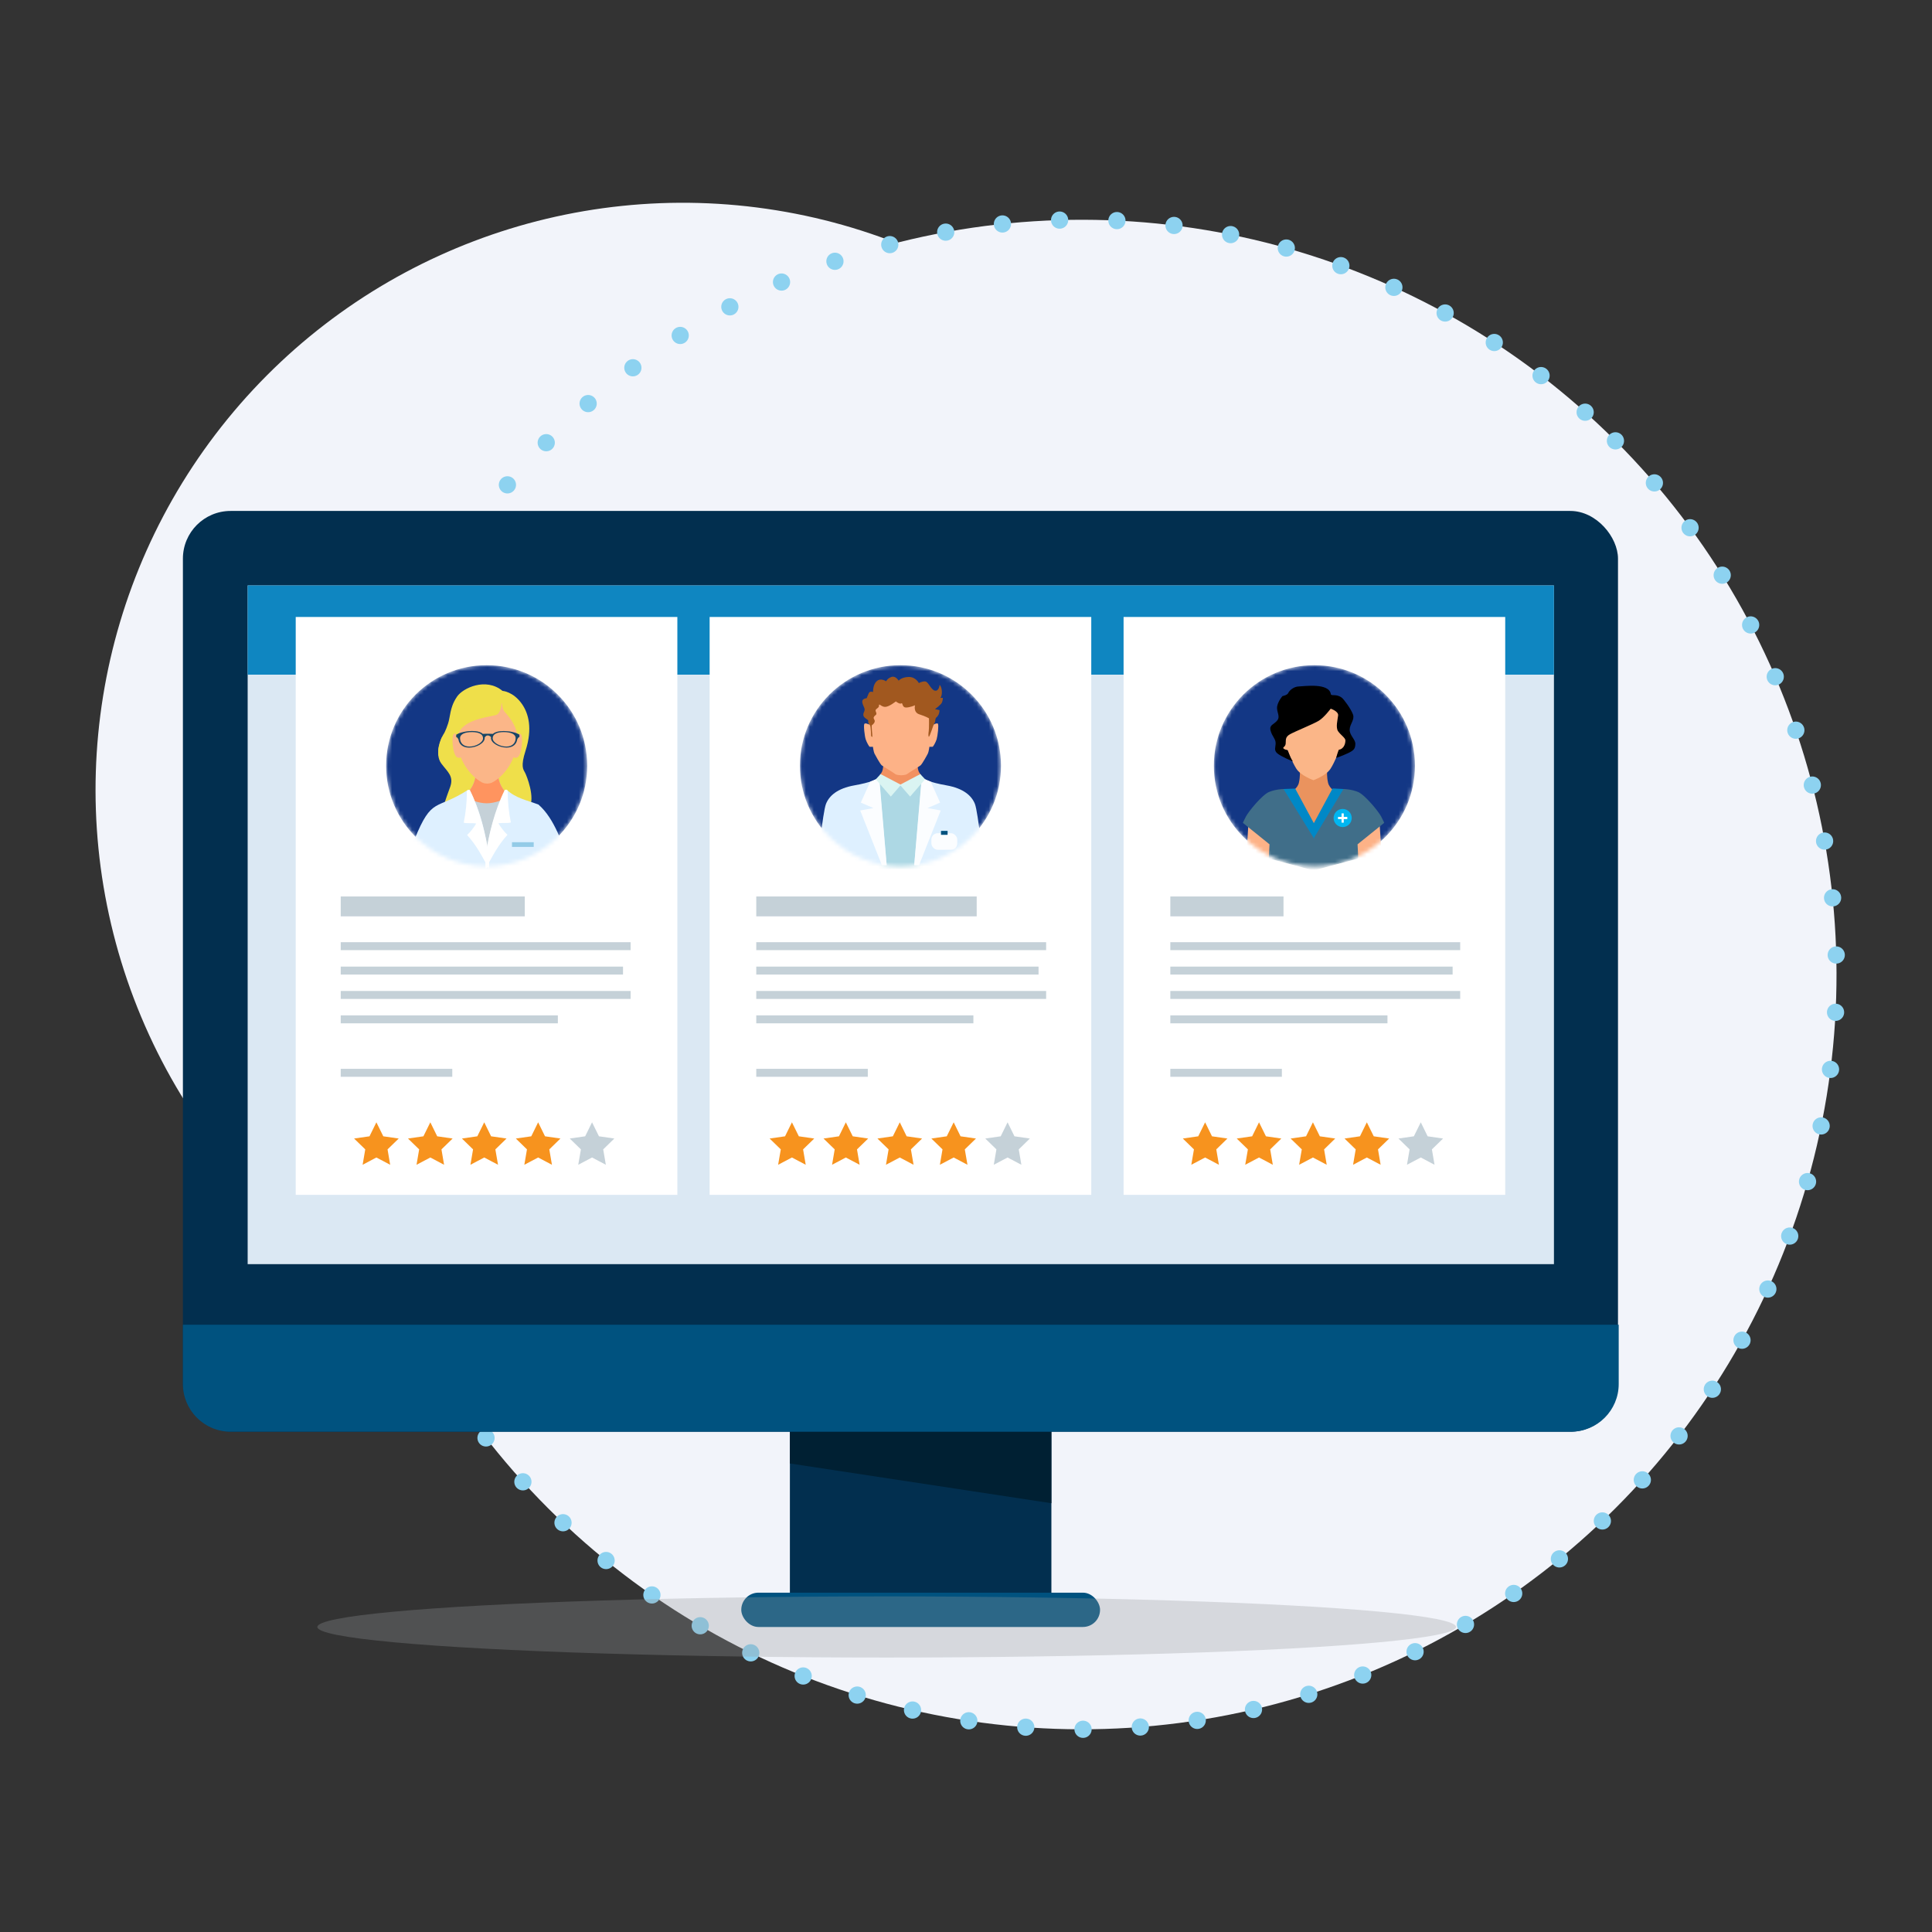 <?xml version="1.0" encoding="UTF-8"?>
<svg xmlns="http://www.w3.org/2000/svg" xmlns:xlink="http://www.w3.org/1999/xlink" viewBox="0 0 486 486">
  <rect x="0" y="0" width="486" height="486" fill="#333333" stroke="none"/>
  <defs>
    <style>
      .cls-1 {
        mask: url(#mask);
      }

      .cls-2, .cls-3 {
        fill: #f2f4fa;
      }

      .cls-4 {
        fill: #00527f;
      }

      .cls-5 {
        fill: #00b6f1;
      }

      .cls-6 {
        fill: #022f4f;
      }

      .cls-7 {
        fill: #002033;
      }

      .cls-8 {
        fill: #0088c7;
      }

      .cls-9 {
        fill: #f29161;
      }

      .cls-10 {
        fill: #f7931e;
      }

      .cls-11 {
        fill: #ea935e;
      }

      .cls-12 {
        fill: #fff;
      }

      .cls-13 {
        fill: #fbfdff;
      }

      .cls-14 {
        fill: #fbb688;
      }

      .cls-15 {
        fill: #efdf4a;
      }

      .cls-16 {
        fill: #ff945f;
      }

      .cls-17 {
        fill: #fdb287;
      }

      .cls-18 {
        fill: #a1581f;
      }

      .cls-19 {
        fill: #add8e4;
      }

      .cls-20 {
        fill: #daf4f2;
      }

      .cls-21 {
        fill: #dbe8f3;
      }

      .cls-22 {
        fill: #def0ff;
      }

      .cls-23 {
        fill: #c5d1d8;
      }

      .cls-24 {
        fill: #133785;
      }

      .cls-25 {
        fill: #0f86c1;
      }

      .cls-26 {
        fill: #406e89;
      }

      .cls-27 {
        fill: #184666;
      }

      .cls-28 {
        fill: #94cbe7;
      }

      .cls-3 {
        stroke: #8dd2f0;
        stroke-dasharray: 0 0 0 14.42;
        stroke-linecap: round;
        stroke-linejoin: round;
        stroke-width: 4.33px;
      }

      .cls-29 {
        mask: url(#mask-2);
      }

      .cls-30 {
        mask: url(#mask-1);
      }

      .cls-31 {
        fill: #94969a;
        mix-blend-mode: multiply;
        opacity: .3;
      }

      .cls-32 {
        isolation: isolate;
      }
    </style>
    <mask id="mask" x="97.13" y="167.33" width="50.58" height="55.12" maskUnits="userSpaceOnUse">
      <circle class="cls-12" cx="122.42" cy="192.62" r="25.29"/>
    </mask>
    <mask id="mask-1" x="201.22" y="167.33" width="50.58" height="51.31" maskUnits="userSpaceOnUse">
      <circle class="cls-12" cx="226.51" cy="192.62" r="25.29"/>
    </mask>
    <mask id="mask-2" x="305.34" y="167.33" width="50.58" height="51.62" maskUnits="userSpaceOnUse">
      <circle class="cls-12" cx="330.64" cy="192.62" r="25.29"/>
    </mask>
  </defs>
  <g class="cls-32">
    <g id="Vorteile_Ausspieler" data-name="Vorteile Ausspieler"/>
    <g id="anonym"/>
    <g id="Zielgruppe"/>
    <g id="Verbreitung"/>
    <g id="Benutzerfreundlich"/>
    <g id="Pool">
      <circle class="cls-2" cx="171.72" cy="198.69" r="147.7" transform="translate(-51.78 336.57) rotate(-80.83)"/>
      <circle class="cls-3" cx="272.11" cy="245.15" r="189.86" transform="translate(-93.64 264.21) rotate(-45)"/>
      <g>
        <rect class="cls-6" x="198.7" y="336.26" width="65.78" height="65.78"/>
        <polygon class="cls-7" points="264.48 378.14 198.7 368.14 198.7 336.26 264.48 336.26 264.48 378.14"/>
        <rect class="cls-6" x="46.01" y="128.53" width="361" height="231.62" rx="12" ry="12"/>
        <path class="cls-4" d="M46.01,333.24H407.19v14.91c0,6.62-5.38,12-12,12H58.01c-6.62,0-12-5.38-12-12v-14.91h0Z"/>
        <rect class="cls-21" x="62.3" y="147.27" width="328.6" height="170.73"/>
        <rect class="cls-25" x="62.3" y="147.27" width="328.6" height="22.44"/>
        <rect class="cls-4" x="186.47" y="400.64" width="90.25" height="8.63" rx="4.31" ry="4.31"/>
      </g>
      <g>
        <rect class="cls-12" x="74.39" y="155.2" width="96" height="145.37"/>
        <rect class="cls-12" x="178.51" y="155.2" width="96" height="145.37"/>
        <rect class="cls-12" x="282.64" y="155.2" width="96" height="145.37"/>
      </g>
      <g>
        <rect class="cls-23" x="85.71" y="225.51" width="46.3" height="5"/>
        <rect class="cls-23" x="85.71" y="237.01" width="72.92" height="2"/>
        <rect class="cls-23" x="85.71" y="243.15" width="71.01" height="2"/>
        <rect class="cls-23" x="85.71" y="249.28" width="72.92" height="2"/>
        <rect class="cls-23" x="85.71" y="255.42" width="54.62" height="2"/>
        <rect class="cls-23" x="85.71" y="268.87" width="28.06" height="2"/>
        <rect class="cls-23" x="190.24" y="237.01" width="72.92" height="2"/>
        <rect class="cls-23" x="190.24" y="243.15" width="71.01" height="2"/>
        <rect class="cls-23" x="190.24" y="249.28" width="72.92" height="2"/>
        <rect class="cls-23" x="190.24" y="255.42" width="54.62" height="2"/>
        <rect class="cls-23" x="190.24" y="268.87" width="28.06" height="2"/>
        <rect class="cls-23" x="294.4" y="237.01" width="72.92" height="2"/>
        <rect class="cls-23" x="294.4" y="243.15" width="71.01" height="2"/>
        <rect class="cls-23" x="294.4" y="249.28" width="72.92" height="2"/>
        <rect class="cls-23" x="294.4" y="255.42" width="54.62" height="2"/>
        <rect class="cls-23" x="294.4" y="268.87" width="28.06" height="2"/>
        <rect class="cls-23" x="190.24" y="225.51" width="55.45" height="5"/>
        <rect class="cls-23" x="294.4" y="225.51" width="28.47" height="5"/>
        <ellipse class="cls-31" cx="223.05" cy="409.27" rx="143.22" ry="7.69"/>
      </g>
      <g>
        <polygon class="cls-10" points="94.68 282.32 96.42 285.84 100.3 286.4 97.49 289.13 98.15 293 94.68 291.17 91.22 293 91.88 289.13 89.07 286.4 92.95 285.84 94.68 282.32"/>
        <polygon class="cls-10" points="108.25 282.32 109.98 285.84 113.86 286.4 111.05 289.13 111.71 293 108.25 291.17 104.78 293 105.44 289.13 102.63 286.4 106.51 285.84 108.25 282.32"/>
        <polygon class="cls-10" points="121.81 282.32 123.54 285.84 127.42 286.4 124.61 289.13 125.28 293 121.81 291.17 118.34 293 119 289.13 116.2 286.4 120.07 285.84 121.81 282.32"/>
        <polygon class="cls-10" points="135.37 282.32 137.1 285.84 140.98 286.4 138.18 289.13 138.84 293 135.37 291.17 131.9 293 132.56 289.13 129.76 286.4 133.64 285.84 135.37 282.32"/>
        <polygon class="cls-23" points="148.93 282.32 150.67 285.84 154.54 286.4 151.74 289.13 152.4 293 148.93 291.17 145.46 293 146.13 289.13 143.32 286.4 147.2 285.84 148.93 282.32"/>
      </g>
      <g>
        <polygon class="cls-10" points="199.21 282.32 200.95 285.84 204.83 286.4 202.02 289.13 202.68 293 199.21 291.17 195.74 293 196.41 289.13 193.6 286.4 197.48 285.84 199.21 282.32"/>
        <polygon class="cls-10" points="212.77 282.32 214.51 285.84 218.39 286.4 215.58 289.13 216.24 293 212.77 291.17 209.31 293 209.97 289.13 207.16 286.4 211.04 285.84 212.77 282.32"/>
        <polygon class="cls-10" points="226.34 282.32 228.07 285.84 231.95 286.4 229.14 289.13 229.81 293 226.34 291.17 222.87 293 223.53 289.13 220.72 286.4 224.6 285.84 226.34 282.32"/>
        <polygon class="cls-10" points="239.9 282.32 241.63 285.84 245.51 286.4 242.7 289.13 243.37 293 239.9 291.17 236.43 293 237.09 289.13 234.29 286.4 238.16 285.84 239.9 282.32"/>
        <polygon class="cls-23" points="253.46 282.32 255.19 285.84 259.07 286.4 256.27 289.13 256.93 293 253.46 291.17 249.99 293 250.65 289.13 247.85 286.4 251.73 285.84 253.46 282.32"/>
      </g>
      <g>
        <polygon class="cls-10" points="303.15 282.32 304.88 285.84 308.76 286.4 305.96 289.13 306.62 293 303.15 291.17 299.68 293 300.34 289.13 297.54 286.4 301.42 285.84 303.15 282.32"/>
        <polygon class="cls-10" points="316.71 282.32 318.45 285.84 322.32 286.4 319.52 289.13 320.18 293 316.71 291.17 313.24 293 313.91 289.13 311.1 286.4 314.98 285.84 316.71 282.32"/>
        <polygon class="cls-10" points="330.27 282.32 332.01 285.84 335.88 286.4 333.08 289.13 333.74 293 330.27 291.17 326.8 293 327.47 289.13 324.66 286.4 328.54 285.84 330.27 282.32"/>
        <polygon class="cls-10" points="343.83 282.32 345.57 285.84 349.45 286.4 346.64 289.13 347.3 293 343.83 291.17 340.37 293 341.03 289.13 338.22 286.4 342.1 285.84 343.83 282.32"/>
        <polygon class="cls-23" points="357.4 282.32 359.13 285.84 363.01 286.4 360.2 289.13 360.86 293 357.4 291.17 353.93 293 354.59 289.13 351.78 286.4 355.66 285.84 357.4 282.32"/>
      </g>
      <g class="cls-1">
        <g>
          <circle class="cls-24" cx="122.42" cy="192.62" r="25.29"/>
          <g>
            <path class="cls-15" d="M115.91,184.33l4.49,10.95-2.2,5.99-3.23,.95s1.23-3.51,.65-5.77c-.58-2.26-5.13-4.99-5.34-6.64-.35-2.75,1.5-5.47,1.5-5.47,0,0,.96-1.88,1.25-3.63,.44-2.56,.85-3.85,1.93-5.46,1.46-2.17,7.23-4.92,11.44-1.46,0,0,2.73,.15,4.94,3.36,1.57,2.29,2.69,6.03,.86,11.7-1.27,3.95-.58,4.67-.15,5.47,.44,.8,2.64,6.32,1.1,8.9-1.54,2.58-10.71-3.42-10.71-3.42l.24-4.72-2.29-12.82-4.49,2.06Z"/>
            <path class="cls-23" d="M136.14,203.98c-1.82-.6-10.93-2.27-10.93-10.09l-2.75,1.31-2.75-1.31c0,7.82-9.11,9.48-10.93,10.09-2.42,.8-2.66,8.83-2.66,8.83h32.69s-.25-8.02-2.66-8.83Z"/>
            <path class="cls-16" d="M126.25,198c-.1-.18-.19-.36-.28-.54-.05-.12-.11-.24-.16-.36-.08-.2-.15-.4-.21-.61-.04-.13-.08-.25-.11-.38-.06-.23-.1-.47-.14-.72-.02-.12-.05-.23-.06-.35-.05-.37-.07-.76-.07-1.16l-2.75,1.31-2.71-1.29h0l-.04-.02c0,.26-.02,.51-.04,.76-.02,.19-.03,.38-.06,.56-.02,.16-.05,.32-.08,.47-.04,.17-.07,.35-.12,.51-.04,.15-.09,.29-.13,.44-.05,.16-.11,.32-.17,.47-.06,.14-.12,.27-.18,.4-.07,.15-.14,.29-.22,.43-.55,1-1.28,1.84-2.11,2.54,1.73,.7,3.72,1.61,5.83,1.61s4.13-.92,5.87-1.62c-.8-.68-1.51-1.49-2.05-2.45Z"/>
            <path class="cls-14" d="M130.94,184.6c-.35-.19-.62-.04-.82,.18-.2-6-2.99-8.74-7.56-8.74-4.56,0-7.34,2.72-7.56,8.68-.19-.19-.45-.3-.77-.12-.79,.43-.37,5.35,.78,5.92,.41,.2,.7,.13,.91-.03,1.29,3.3,3.66,5.49,5.4,6.37,.48,.24,1.23,.26,1.23,.26,0,0,.76-.02,1.23-.26,1.75-.88,4.12-3.08,5.41-6.4,.22,.19,.53,.27,.96,.06,1.15-.57,1.57-5.49,.78-5.92Z"/>
            <path class="cls-15" d="M126.2,176.26s0,3.26-1.49,3.62c-2.8,.68-9.44,1.36-9.73,6.07,0,0-.66-2.53-.66-3.48s3.7-9.62,11.88-6.21Z"/>
            <path class="cls-15" d="M126.2,176.26s.05,2.06,.79,2.86c3.23,3.51,3.19,5.86,3.16,7.23,0,0,.84-3.71,.4-5.59-.44-1.87-.98-5.05-4.34-4.5Z"/>
            <path class="cls-15" d="M111.23,185.33s-2.11,4.22-.2,6.76c1.57,2.08,3.13,3.14,2.25,5.76-.88,2.62-3.14,7.41-1.24,9.76,0,0-.37-2.78,.58-4.27,0,0-.44,2.97,.44,4.65,.88,1.68,.07,2.27-.51,2.63,0,0,2.53-.51,2.03-2.49-.49-1.97-.26-5.78,1.01-6.77,1.27-.99,2-3.76,1.16-5.51-.84-1.75-5.53-10.53-5.53-10.53Z"/>
            <path class="cls-27" d="M127.96,183.98c-.1-.02-.2-.03-.3-.04h0c-.3-.03-.62-.05-.96-.05-1.24,0-2.22,.24-2.75,.75v-.03c-1.37-.09-2.47,0-2.47,0v.02c-.52-.51-1.5-.75-2.74-.75-.33,0-.65,.02-.96,.05h0c-.1,.01-.2,.02-.3,.04-2.1,.3-2.72,.87-2.72,.87v.58c.35,.03,.57,.61,.57,.62,.16,1.08,.98,2.03,2.67,2.03,1.9,0,3.93-1.17,3.93-2.4,0-.07-.02-.13-.03-.2l.03,.05c.7-1.11,1.59-.1,1.59-.1l.02-.04c-.02,.09-.04,.18-.04,.28,0,1.23,2.04,2.4,3.93,2.4,1.7,0,2.52-.95,2.67-2.03,0,0,.22-.59,.57-.62v-.58s-.62-.57-2.72-.87Zm-9.88,3.82c-1.65,0-2.35-1.04-2.35-2.11s1.34-1.53,2.99-1.53,2.79,.48,2.79,1.55-1.77,2.09-3.43,2.09Zm9.28,0c-1.65,0-3.43-1.02-3.43-2.09s1.13-1.55,2.79-1.55,2.99,.46,2.99,1.53-.7,2.11-2.35,2.11Z"/>
            <path class="cls-22" d="M143.53,217.32c-2.13-4.95-3.94-11.33-8.09-14.94-2.71-1.01-5.78-1.6-7.94-3.7-.15,.03-.29,.05-.43,.06-2.07,4.53-3.78,9.44-4.49,14.42-.75-4.98-2.11-9.85-4.4-14.42-.15,0-.29-.02-.43-.06-8.18,5.28-9.06,1.57-13.49,12.5-2.99,7.05-4.22,5.64,3.1,8.9,1.35,.42,1.78,.93,1.55,2.36h27.44c.03-.45-.11-1.22,.05-1.59,2.2-1.32,5.02-2.11,7.13-3.53Z"/>
            <rect class="cls-28" x="128.79" y="211.86" width="5.47" height="1.18"/>
            <path class="cls-12" d="M123.07,215.39c-.94-5.66-2.29-11.39-4.89-16.65-.15,0-.29-.02-.43-.05-.1,.09-.2,.19-.31,.28,.02,2.68-.25,5.35-.79,7.98,1.04,.25,2.11,.01,3.14,.21-.62,1.03-1.39,2.06-2.29,2.89,2.35,2.54,3.92,5.59,5.53,8.62l.03-3.27Z"/>
            <path class="cls-12" d="M122.09,215.34c.94-5.66,2.29-11.39,4.89-16.65,.15,0,.29-.02,.43-.05,.1,.09,.2,.19,.31,.28-.02,2.68,.25,5.35,.79,7.98-1.04,.25-2.11,.01-3.14,.21,.62,1.03,1.39,2.06,2.29,2.89-2.1,2.27-3.58,4.96-5.03,7.67-.08,.15,.18,.36,.18,.36l-.69,.59-.03-3.27Z"/>
          </g>
        </g>
      </g>
      <g class="cls-30">
        <g>
          <circle class="cls-24" cx="226.51" cy="192.62" r="25.29"/>
          <g>
            <path class="cls-9" d="M231.25,194.36c-.24-.38-.33-.94-.33-.94,0,0-.31-1.88-.33-2.46-.03-.58-3.95,2.46-3.95,2.46l-.14,1.27-.14-1.27s-3.92-3.05-3.95-2.46c-.03,.58-.33,2.46-.33,2.46,0,0-.09,.57-.33,.94-.24,.38-.52,.69-.52,.69l3.91,11.78h2.73l3.82-11.84s-.19-.26-.43-.64Z"/>
            <path class="cls-17" d="M235.99,182.09c-.26-.33-1.17,.18-1.17,.18,0,0-.33-1.46-.22-1.68,.11-.22,.04-5.79-.04-5.9-.07-.11-7.58-1.95-7.58-1.95h-.53s-7.5,1.84-7.58,1.95c-.07,.11-.15,5.68-.04,5.9,.11,.22-.22,1.68-.22,1.68,0,0-.91-.51-1.17-.18s.07,3.1,.33,3.9c.26,.8,.87,1.82,.98,1.86,.11,.04,.83,0,.83,0,0,0,.19,1.27,.38,1.68,.2,.4,1.44,2.66,1.84,2.99,.4,.33,3.06,1.89,3.39,2.19,.33,.29,1.5,.31,1.5,.31,0,0,1.18-.02,1.5-.31,.33-.29,2.99-1.86,3.39-2.19,.4-.33,1.65-2.59,1.84-2.99,.2-.4,.38-1.68,.38-1.68,0,0,.72,.04,.83,0,.11-.04,.73-1.06,.98-1.86,.25-.8,.58-3.57,.33-3.9Z"/>
            <path class="cls-18" d="M233.66,185.32c.22,0,1.14-2.97,1.24-3.09s.36-.66,.36-.91,.16-.74,.16-.74c0,0,.31-.17,.63-.73s.28-1.22,.28-1.22l-1.13-.25s1.54-1.1,1.76-1.69,.22-1.13,.22-1.13h-.63s.44-.44,.38-1.63-.56-1.66-.56-1.66c0,0-.16,1.63-1.16,1.47-1-.16-1.66-2.23-2.44-2.32s-1.63,.41-1.63,.41c0,0-.78-1.6-2.6-1.54s-2.48,.94-2.48,.94c0,0-.75-1.32-1.82-.94s-1.32,1.1-1.32,1.1c0,0-1.35-.97-2.38-.03-1.03,.94-.91,2.73-.91,2.73,0,0-.78-.34-1.07,.25s-.53,1.28-.53,1.28c0,0-1.19,.09-1.13,.91s.6,1.44,.6,1.94-.22,.63-.31,1.07,.06,.78,.47,1.1,.85,.47,.75,.88,.28,.63,.47,.97,.25,2.63,.25,2.63c0,0,.25,.44,.31,.16s-.31-2.79-.09-2.88,.91-.75,.63-1.28-.28-.56-.06-.91,.81-.34,.41-1.16,.81-.78,.78-1.54,.53,.31,1.54,.31,2.7-1.38,2.7-1.38c0,0,.97,.78,1.38,.5s.13,.97,1.1,1.03,2.35-.56,2.35-.56c0,0-.5,1.79,1.1,2.29s2.41,1,2.41,1c0,0,.03,2.57-.06,3.17s-.16,1.47,.06,1.47Z"/>
            <polygon class="cls-19" points="232.04 196.81 226.51 197.49 220.98 196.81 216.51 218.64 236.52 218.64 232.04 196.81"/>
            <path class="cls-22" d="M223.05,217.64h-17.45s1.37-13.33,2.17-15.39c.8-2.06,2.86-3.93,7.16-4.69s5.37-1.52,5.37-1.52h.85l1.89,21.6Z"/>
            <polygon class="cls-13" points="223.05 217.64 221.84 217.64 216.39 203.88 219.72 203.27 216.54 201.9 218.92 196.62 221.18 195.66 223.05 217.64"/>
            <path class="cls-22" d="M229.97,217.64h17.45s-1.37-13.33-2.17-15.39c-.8-2.06-2.86-3.93-7.16-4.69-4.31-.76-5.37-1.52-5.37-1.52h-.85l-1.89,21.6Z"/>
            <polygon class="cls-13" points="229.97 217.64 231.19 217.64 236.64 203.88 233.31 203.27 236.49 201.9 234.11 196.62 231.85 195.66 229.97 217.64"/>
            <polygon class="cls-20" points="232.72 196.03 231.5 194.73 226.51 197.35 221.52 194.73 220.31 196.03 224.09 200.38 226.51 197.58 228.94 200.38 232.72 196.03"/>
            <rect class="cls-13" x="234.29" y="209.6" width="6.51" height="4.16" rx="1.59" ry="1.59"/>
            <rect class="cls-4" x="236.71" y="209.01" width="1.66" height=".99"/>
          </g>
        </g>
      </g>
      <g class="cls-29">
        <g>
          <circle class="cls-24" cx="330.64" cy="192.62" r="25.29"/>
          <g>
            <polygon class="cls-17" points="347.61 215.95 347.02 206.87 339.96 211.14 340.85 215.95 347.61 215.95"/>
            <polygon class="cls-17" points="313.48 215.95 314.07 206.87 321.13 211.14 320.24 215.95 313.48 215.95"/>
            <path class="cls-26" d="M348.2,206.99s-.12-.36-.77-1.6c-.65-1.25-4.09-5.46-5.81-6.17-1.72-.71-3.65-.74-3.65-.74h-15.09s-1.93,.03-3.65,.74c-1.72,.71-5.16,4.92-5.81,6.17-.65,1.25-.77,1.6-.77,1.6l6.7,5.4-.18,3.56,11.26,3,11.25-3-.18-3.56,6.7-5.4Z"/>
            <path class="cls-11" d="M336.1,199.22s-1.66-.77-2.02-2.31c-.36-1.54-.24-2.91-.24-2.91l-3.43,.53-3.43-.53s.12,1.36-.24,2.91-2.02,2.31-2.02,2.31l5.68,8.84h0l5.68-8.84Z"/>
            <path class="cls-14" d="M338.65,185.88c-.24-.53-1.13-1.84-1.13-1.84l-.18-6.7-6.11-1.84h-1.63l-6.11,1.84-.18,6.7s-.89,1.3-1.13,1.84c-.24,.53,.24,2.08,.53,2.43,.3,.36,1.19,.42,1.19,.42,0,0,1.07,2.85,2.19,4.63,1.1,1.74,4.17,2.85,4.31,2.9h0c.14-.05,3.21-1.17,4.31-2.9,1.13-1.78,2.19-4.63,2.19-4.63,0,0,.89-.06,1.19-.42s.77-1.9,.53-2.43Z"/>
            <polygon class="cls-8" points="330.59 210.68 337.96 198.48 335.21 198.33 330.5 207.07 325.81 198.37 322.87 198.48 330.42 210.72 330.42 210.96 330.49 210.84 330.59 211.01 330.59 210.68"/>
            <path d="M322.62,175.09s-1.04,1.15-1.33,2.52,.88,2.55,0,3.63c-.88,1.08-2.06,1.08-1.67,2.55,.39,1.47,1.27,2.06,1.27,3.14s-.49,1.76,.39,2.55,3.93,2.06,3.93,2.06c0,0-.54-.83-.82-1.59s-.49-1.22-.49-1.22c0,0-1-.22-1.08-.54s.47-.28,.59-1.08-.26-1.68,1.13-2.43c1.39-.76,5.85-2.55,7.21-3.38s2.99-3.03,2.99-3.03c0,0,1.99,.64,1.87,1.71-.12,1.07-.67,3.03,0,3.98s1.83,1.67,1.83,2.28c0,1.02-.46,1.71-.82,1.99s-.62,.34-.78,.34-.73,2.08-.73,2.08c0,0,1.29-.4,2.92-1.16,1.63-.76,1.87-1.19,1.91-2.35,.04-1.15-1.47-2.15-1.43-3.6s1.31-2.45,.84-3.8-2.29-3.84-2.83-4.24c-1.43-1.07-2.65-.29-2.75-.91-.46-2.88-6.71-1.95-8.06-1.91-1.35,.04-2.41,1.09-2.65,1.65s-1.44,.77-1.44,.77Z"/>
            <circle class="cls-5" cx="337.75" cy="205.77" r="2.28"/>
            <polygon class="cls-12" points="338.92 205.49 338.03 205.49 338.03 204.61 337.47 204.61 337.47 205.49 336.58 205.49 336.58 206.06 337.47 206.06 337.47 206.94 338.03 206.94 338.03 206.06 338.92 206.06 338.92 205.49"/>
          </g>
        </g>
      </g>
    </g>
    <g id="Matching-Service"/>
    <g id="Dokumente_hochladen" data-name="Dokumente hochladen"/>
    <g id="Approbation_vorhanden" data-name="Approbation vorhanden"/>
    <g id="Job_offer_2" data-name="Job offer 2"/>
    <g id="NO_headhunter" data-name="NO headhunter"/>
  </g>
</svg>